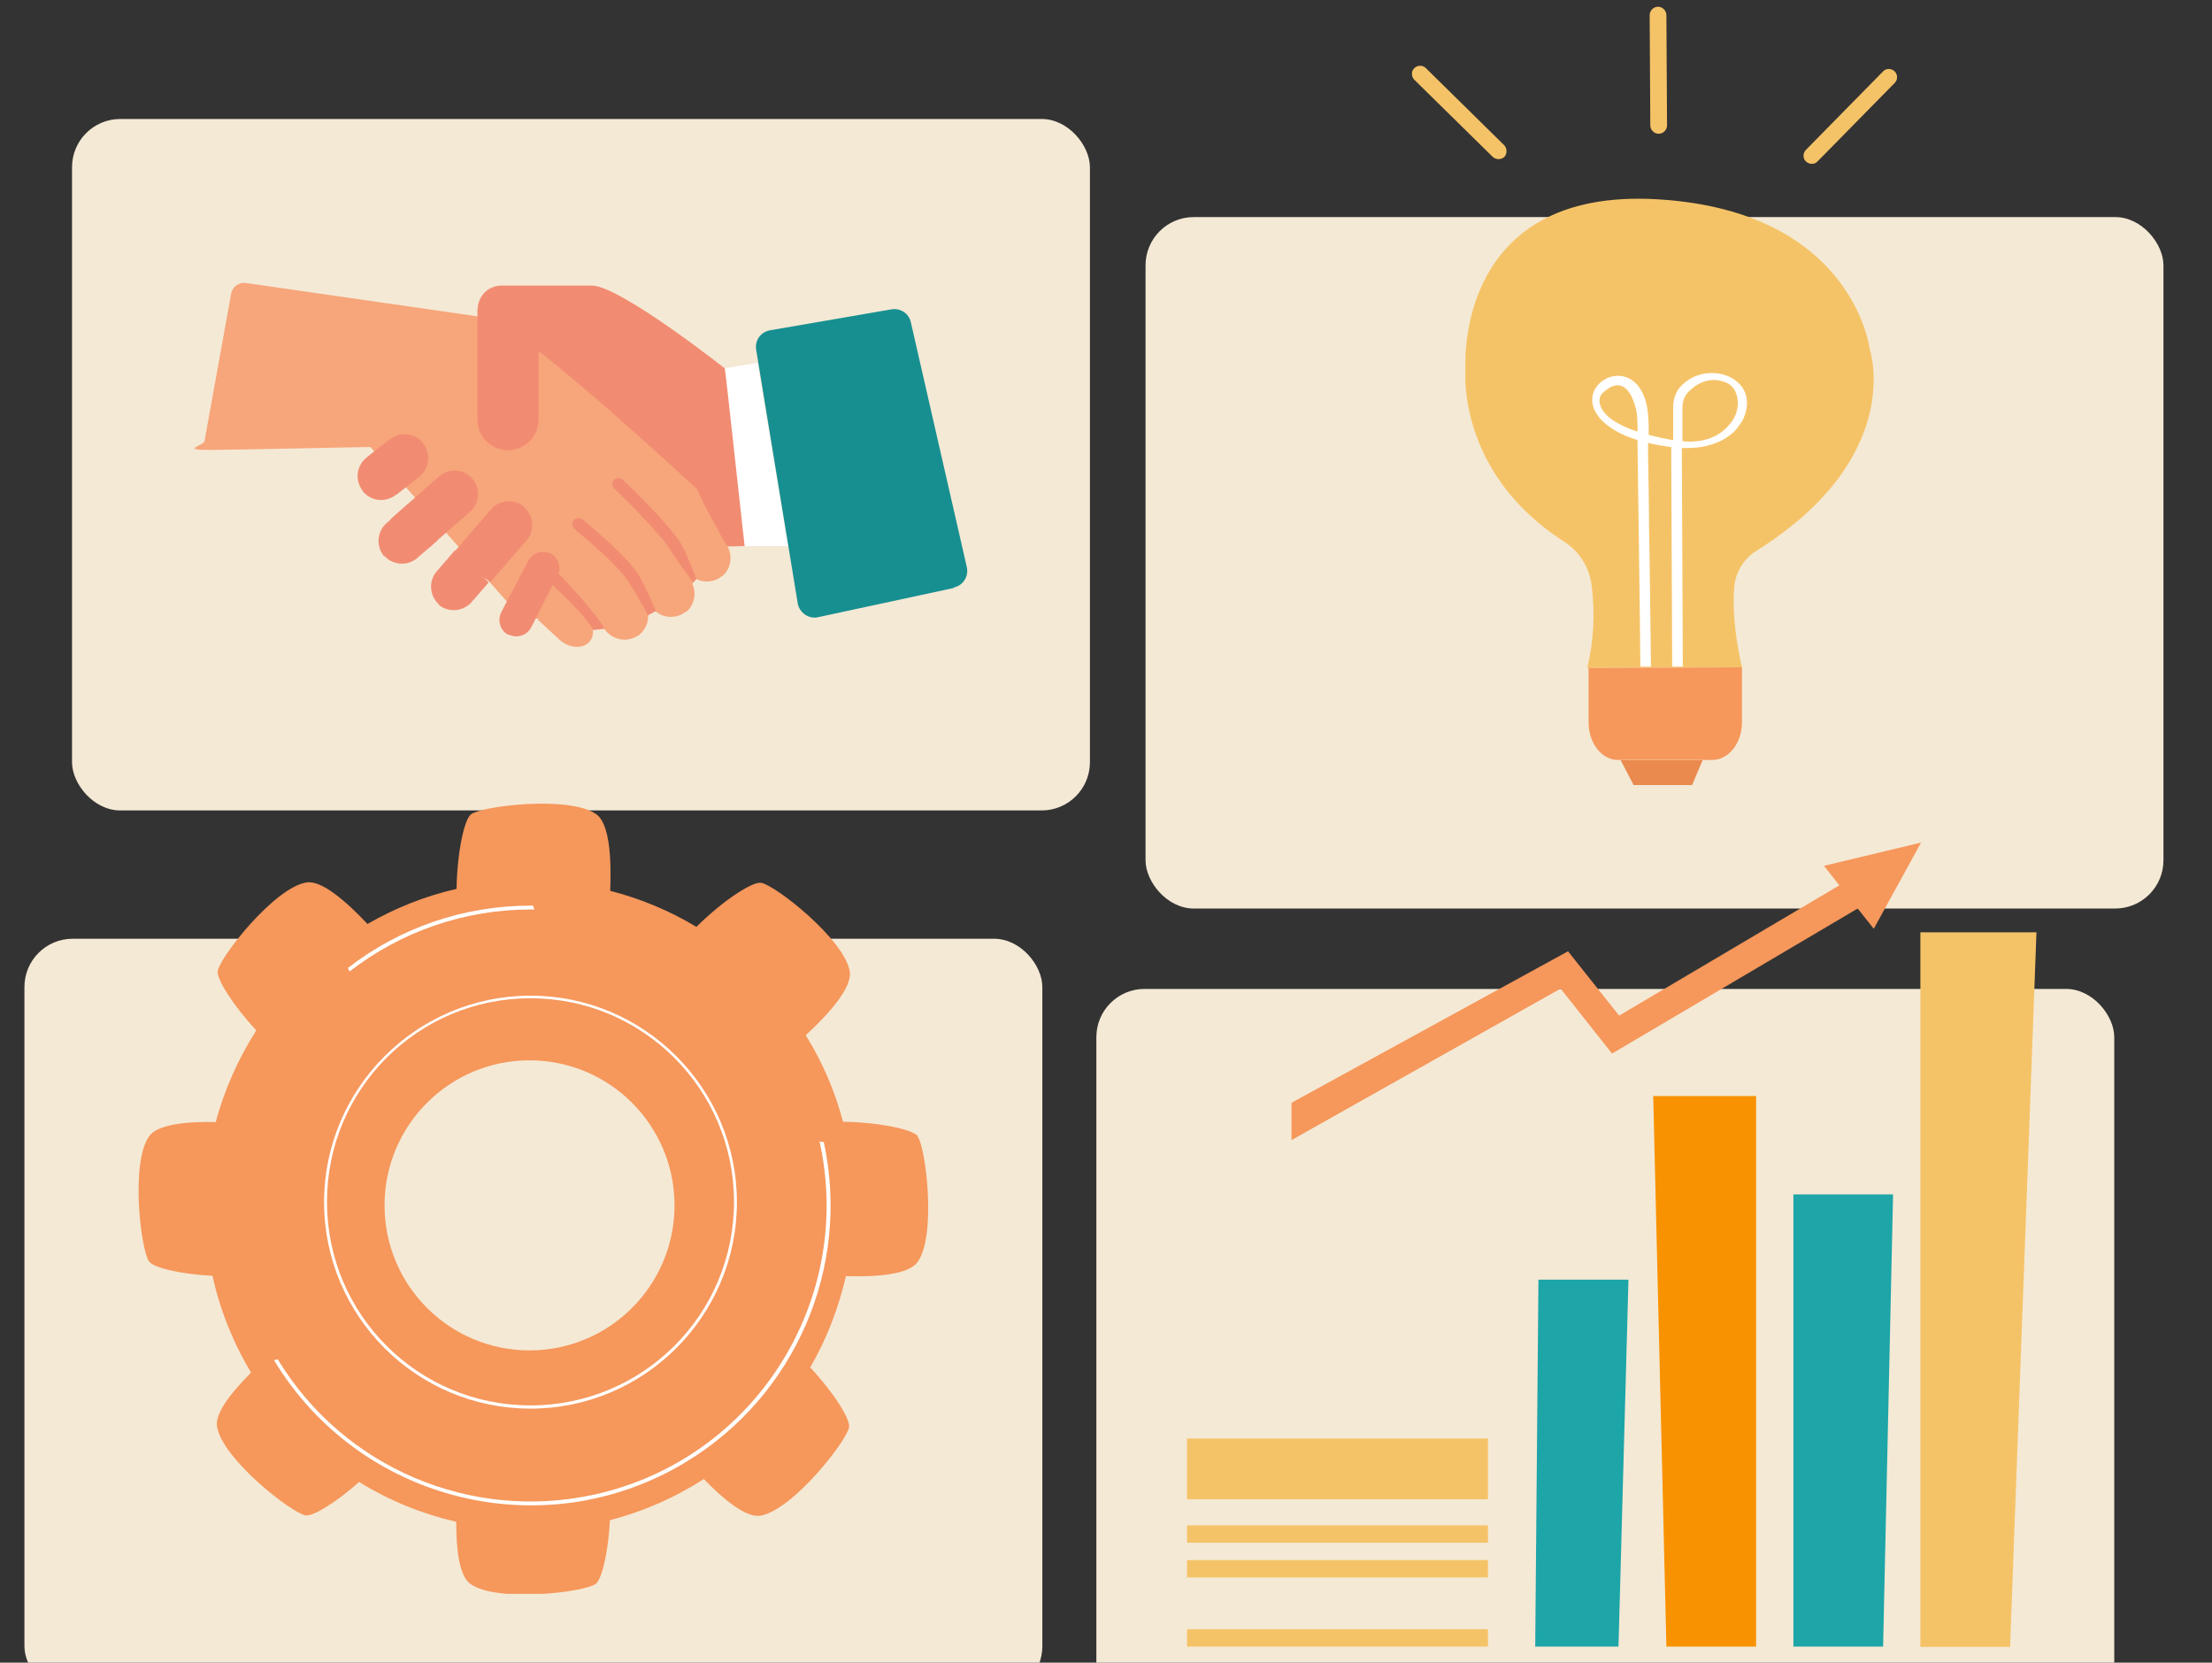 <svg xmlns="http://www.w3.org/2000/svg" xmlns:xlink="http://www.w3.org/1999/xlink" viewBox="0 0 688 517"><rect x="0" y="0" width="688" height="517" fill="#333333" stroke="none"/><defs><style>      .cls-1 {        fill: none;      }      .cls-2 {        fill: #f18c72;      }      .cls-3 {        fill: #f4e9d5;      }      .cls-4 {        fill: #1da5a8;      }      .cls-5 {        fill: #178f91;      }      .cls-6 {        fill: #fff;      }      .cls-7 {        fill: #f99200;      }      .cls-8 {        fill: #f6975b;      }      .cls-9 {        fill: #ea8a4e;      }      .cls-10 {        fill: #f7a57a;      }      .cls-11 {        fill: #f5c367;      }      .cls-12 {        clip-path: url(#clippath);      }    </style><clipPath id="clippath"><rect class="cls-1" x="43.1" y="249.9" width="245.7" height="245.7"></rect></clipPath></defs><g><g id="Livello_1"><rect id="Rettangolo_10" class="cls-3" x="22.4" y="37" width="316.6" height="215" rx="15" ry="15"></rect><rect id="Rettangolo_12" class="cls-3" x="356.3" y="67.5" width="316.6" height="215" rx="15" ry="15"></rect><g><path class="cls-2" d="M231.6,169.8l-75.7,1.8c-4,0-7.3-3.3-7.3-7.3v-68.2c0-4,3.3-7.3,7.3-7.3h28.2c8.7,0,41.4,25.8,41.4,25.8,0,4,10.1,55.2,6.1,55.2h0Z"></path><path class="cls-10" d="M161.5,191.4l-46.3-52.4c-3.4,0-38.9.8-49.3.9s-2.6-1.3-2.3-2.7l8.3-45.9c.4-2.2,2.5-3.6,4.6-3.3l74.3,10.7c8.7,0,66.1,53.5,66.1,53.5,0,1.4,12.1,18.2-5.1,32.8-17.2,14.6-47.6,6.5-50.2,6.5h0Z"></path><path class="cls-2" d="M148.6,96h18.9v34.5c0,5.2-4.3,9.5-9.5,9.5h0c-5.2,0-9.5-4.3-9.5-9.5v-34.5h.1Z"></path><path class="cls-2" d="M131.6,137.9h0c2.5,3.3,2,7.8-1.3,10.4l-7,5.5-8.5-12.1,6.5-5.1c3.3-2.5,7.8-2,10.4,1.3h-.1Z"></path><path class="cls-2" d="M112.8,152.6h0c-2.5-3.3-2-7.8,1.3-10.4l7-5.5,8.5,12.1-6.5,5.1c-3.3,2.5-7.8,2-10.4-1.3h.1Z"></path><path class="cls-2" d="M146.9,148.8h0c2.6,3,2.3,7.7-.7,10.3l-12.9,11.3-11.8-9,15.1-13.3c3-2.6,7.7-2.3,10.3.7Z"></path><path class="cls-2" d="M119.5,173h0c-2.6-3-2.3-7.7.7-10.3l6.6-5.9,9.1,11.4-6.1,5.3c-3,2.6-7.7,2.3-10.3-.7h0Z"></path><path class="cls-2" d="M163,157.7h0c3,2.6,3.4,7.3.8,10.3l-11.2,12.9-13-7.3,13.1-15.2c2.6-3,7.3-3.4,10.3-.8h0Z"></path><path class="cls-2" d="M136.6,188h0c-3-2.6-3.4-7.3-.8-10.3l5.7-6.6,10.5,10-5.3,6.1c-2.6,3-7.3,3.4-10.3.8h.1Z"></path><path class="cls-2" d="M171.2,172.1h0c2.5,1.3,3.5,4.4,2.2,7l-5.6,10.8-10.1-2.9,6.6-12.6c1.3-2.5,4.4-3.5,7-2.2h-.1Z"></path><path class="cls-2" d="M158.1,197.4h0c-2.5-1.3-3.5-4.4-2.2-7l2.9-5.6,9,5.2-2.6,5.1c-1.3,2.5-4.4,3.5-7,2.2h0Z"></path><polygon class="cls-6" points="245.1 169.8 231.6 169.8 225.5 114.5 235.6 112.8 245.1 169.8"></polygon><path class="cls-5" d="M296.8,182.8l-42.3,9.1c-3,.7-5.9-1.4-6.4-4.4l-12.9-78.7c-.5-2.9,1.4-5.6,4.3-6.1l37.7-6.5c2.9-.5,5.5,1.3,6.1,4l17.4,76.1c.7,2.9-1.2,5.9-4.2,6.4h.1Z"></path><path class="cls-10" d="M213.4,190.1h0c-3.1,2.6-7.8,2.2-10.4-.9l-5.7-6.9,11.8-8.8,5.2,6.4c2.6,3.1,2.2,7.8-.9,10.4h0Z"></path><path class="cls-10" d="M198.3,197.7h0c-3.4,2.2-7.9,1.3-10.3-2.1l-4.9-7.5,12.7-7.5,4.6,6.9c2.2,3.4,1.3,7.9-2.1,10.3Z"></path><path class="cls-10" d="M183.3,199.6h0c-2.2,2.3-6.4,2-9.4-.8l-6.6-6.1,8.3-7.9,6.1,5.6c3,2.7,3.6,6.9,1.6,9.2h0Z"></path><path class="cls-10" d="M224.6,179.1h0c-3.1,2.6-7.8,2.2-10.4-.9l-5.7-6.9,10.1-15.2,6.9,12.7c2.6,3.1,2.2,7.8-.9,10.4h0Z"></path><path class="cls-2" d="M215.6,181.1s-5.3-7.2-7-9.9c-3.1-5.5-17.4-19.1-17.6-19.3-.8-.8-.8-2,0-2.7s2-.8,2.7,0c.7.5,14.8,14.2,18.2,20,1.6,2.7,4.7,10.8,4.7,10.8l-1,1h0Z"></path><path class="cls-2" d="M184.6,195.9c-3.1-5.3-13.1-14.3-13.1-14.4-.8-.7-.9-2-.3-2.7s2-.9,2.7-.3c.4.4,10.7,11.1,14.2,17l-3.5.4h0Z"></path><path class="cls-2" d="M201.5,191.4c-.9-2.2-5.1-9.2-6.5-11.2-4.2-6-16.3-15.6-16.3-15.7-.8-.7-.9-2-.3-2.7s2-.9,2.7-.3c.5.4,12.6,10.1,17,16.5,2,2.7,5.7,11.7,5.9,12l-2.6,1.4Z"></path></g><rect id="Rettangolo_10-2" data-name="Rettangolo_10" class="cls-3" x="7.6" y="291.9" width="316.6" height="235" rx="15" ry="15"></rect><g id="Raggruppa_44"><g class="cls-12"><g id="Raggruppa_44-2"><path id="Tracciato_226" class="cls-8" d="M285.5,353.3c-1.6-2.1-11.8-4.3-23.3-4.5-2.5-9.5-6.4-18.6-11.6-26.9,7.4-6.8,14.5-14.9,13.7-19.8-1.6-10-23.3-27-27.6-27.6-2.7-.4-11.7,5.4-20.1,13.7-8.3-5-17.4-8.8-26.8-11.2.4-10.1-.2-20.8-4.3-23.8-8.2-5.9-35.6-2.6-39,0-2.1,1.6-4.3,11.7-4.5,23.2-9.7,2.2-19,5.9-27.7,10.9-6.7-7.1-14.3-13.7-19-12.9-10,1.6-27,23.3-27.6,27.6-.3,2.5,4.7,10.5,12,18.4-5.6,8.8-9.9,18.4-12.6,28.5-9.1-.2-18.1.7-20.7,4.4-5.9,8.2-2.6,35.6,0,39,1.5,1.9,9.7,3.9,19.7,4.4,2.3,10.6,6.4,20.8,12,30.1-6.1,6.1-11.3,12.6-10.6,16.8,1.6,10,23.3,27,27.6,27.6,2.3.3,9.3-3.9,16.6-10.4,9.3,5.8,19.5,9.9,30.2,12.4,0,8.6.9,16.8,4.4,19.3,8.2,5.9,35.6,2.6,39,0,1.9-1.5,3.9-9.8,4.4-19.8,10.4-2.7,20.2-7,29.2-12.8,6.3,6.5,13.2,12.1,17.6,11.4,10-1.7,27-23.3,27.6-27.6.3-2.5-4.7-10.6-12.1-18.5,5.1-8.8,8.8-18.4,11.1-28.4,9.7.3,19.6-.5,22.3-4.4,5.9-8.2,2.6-35.6,0-39M164.7,419.9c-24.9,0-45.1-20.2-45.1-45.1s20.2-45.1,45.1-45.1,45.1,20.2,45.1,45.1-20.2,45.1-45.1,45.1h0"></path><path id="Tracciato_227" class="cls-6" d="M165,438c-35.5,0-64.2-28.8-64.2-64.2s28.8-64.2,64.2-64.2,64.2,28.8,64.2,64.2-28.8,64.2-64.2,64.2M165,310.4c-35,0-63.3,28.3-63.3,63.3s28.3,63.3,63.3,63.3,63.3-28.3,63.3-63.3h0c0-35-28.4-63.3-63.3-63.3"></path><path id="Tracciato_228" class="cls-6" d="M256.2,355.1c-.4,0-.8,0-1.3-.2,11,49.6-20.3,98.8-69.9,109.8-38.5,8.5-78.1-8.3-98.6-42h0c-.4,0-.8.2-1.2.2,26.6,44.1,83.9,58.4,128,31.8,34.2-20.6,51.5-60.7,43-99.7"></path><path id="Tracciato_229" class="cls-6" d="M108.7,302.1c16.1-12.5,35.9-19.3,56.3-19.3h1.2c-.1-.4-.3-.8-.4-1.2h-.8c-20.6,0-40.6,6.8-56.8,19.4.2.4.4.7.5,1.1"></path></g></g></g><g id="Gruppo_di_maschere_53"><path id="Tracciato_239" class="cls-11" d="M493.9,207.7l47.9-.2s-3.6-14.6-2.3-25.8c.6-4.2,3-8,6.6-10.3,47-29.4,35.4-63,35.4-63,0,0-5.1-42.6-65.5-46.4-64.4-4.1-60.2,53.2-60.2,53.2,0,0-2.8,31.8,30.8,53.3,4.8,3.1,7.9,8.2,8.5,13.9,1,8.4.6,17-1.4,25.3"></path><path id="Tracciato_240" class="cls-8" d="M541.8,207.4v17.1c.1,6.4-4.1,11.8-9.2,11.8h-29.1c-5.1.2-9.3-5-9.4-11.5v-17.1l47.8-.2Z"></path><path id="Tracciato_241" class="cls-9" d="M529.6,236.3l-3.3,7.8h-18.2l-4-7.7h25.4Z"></path><path id="Tracciato_242" class="cls-6" d="M541.7,131.3c7.2-13.6-10.7-20.3-19.1-11-1.5,1.7-2.2,4-2.2,6.3v10.3c-2.6-.5-5-1-7.6-1.7,0-3.8,0-7.9-1.2-11.3-5.1-14.8-24.1-3.3-12.9,7.3,3,2.7,6.8,4.5,10.6,5.6.3,23.5.7,47,.9,70.5h3.3c-.2-14.5-.3-28.9-.6-43.4,0-7.5-.2-15-.3-22.5v-3.7c2.3.6,4.8,1,7.2,1.3l.3,68.3h3.3l-.3-68h2c6.2,0,13.4-2.3,16.6-8.2M509.3,134.2c-4.7-1.5-11.2-4.5-11.8-9.2-.1-1.2.3-2.3,1.2-3,8-7.3,10.5,5.8,10.5,7.5.1,1.6.2,3.3.1,4.8M538.9,130.7c-3.7,5.5-9.6,7.1-15.6,6.5v-10.5c0-2,.7-3.8,2.1-5.1,2.4-2.4,6.9-5,12.2-2.3,3.4,2.1,3.8,7.7,1.3,11.4"></path><path id="Tracciato_243" class="cls-11" d="M467.9,48.8c.9-1,.9-2.6,0-3.6h0l-24.4-24c-.9-1-2.6-1-3.6,0-1,.9-1,2.6,0,3.6h0l24.4,24c1,.9,2.6.9,3.6,0h0"></path><path id="Tracciato_244" class="cls-11" d="M561.7,50.2c-1-.9-1-2.6,0-3.6h0l24-24.4c.9-1,2.6-1,3.6,0s1,2.6,0,3.6h0l-24,24.4c-.9,1-2.6,1-3.6,0h0"></path><path id="Tracciato_245" class="cls-11" d="M515.9,41.6c1.4,0,2.6-1.2,2.6-2.6h0l-.2-34.3c0-1.4-1.2-2.6-2.6-2.6s-2.6,1.2-2.6,2.6l.2,34.3c0,1.4,1.2,2.6,2.6,2.6h0"></path></g><rect id="Rettangolo_12-2" data-name="Rettangolo_12" class="cls-3" x="341" y="307.5" width="316.6" height="235" rx="15" ry="15"></rect><g id="Raggruppa_51"><path id="Tracciato_230" class="cls-4" d="M478.5,397.9l-1,114.1h25.9l3.1-114.1h-28Z"></path><path id="Tracciato_231" class="cls-7" d="M514.2,340.8l4.1,171.2h27.9v-171.2h-32Z"></path><path id="Tracciato_232" class="cls-4" d="M557.8,371.4v140.6h27.9l3.1-140.6h-31Z"></path><path id="Tracciato_233" class="cls-11" d="M597.3,289.9v222.2h27.9l8.2-222.2h-36.1Z"></path><path id="Tracciato_234" class="cls-8" d="M567.3,269.2l4.8,6.1-68.5,40.5-15.9-20-86,47.1v11.6l83.7-47.1,16,20.2,76.4-45.1,5,6.3,14.7-26.8-30.1,7.2h-.1Z"></path><rect id="Rettangolo_161" class="cls-11" x="369.2" y="474.3" width="93.6" height="5.4"></rect><rect id="Rettangolo_162" class="cls-11" x="369.2" y="485.1" width="93.6" height="5.4"></rect><rect id="Rettangolo_164" class="cls-11" x="369.2" y="506.6" width="93.6" height="5.4"></rect><rect id="Rettangolo_165" class="cls-11" x="369.2" y="447.3" width="93.6" height="18.9"></rect><rect id="Rettangolo_166" class="cls-1" x="359.2" y="318.2" width="284.2" height="193.8"></rect></g></g></g></svg>